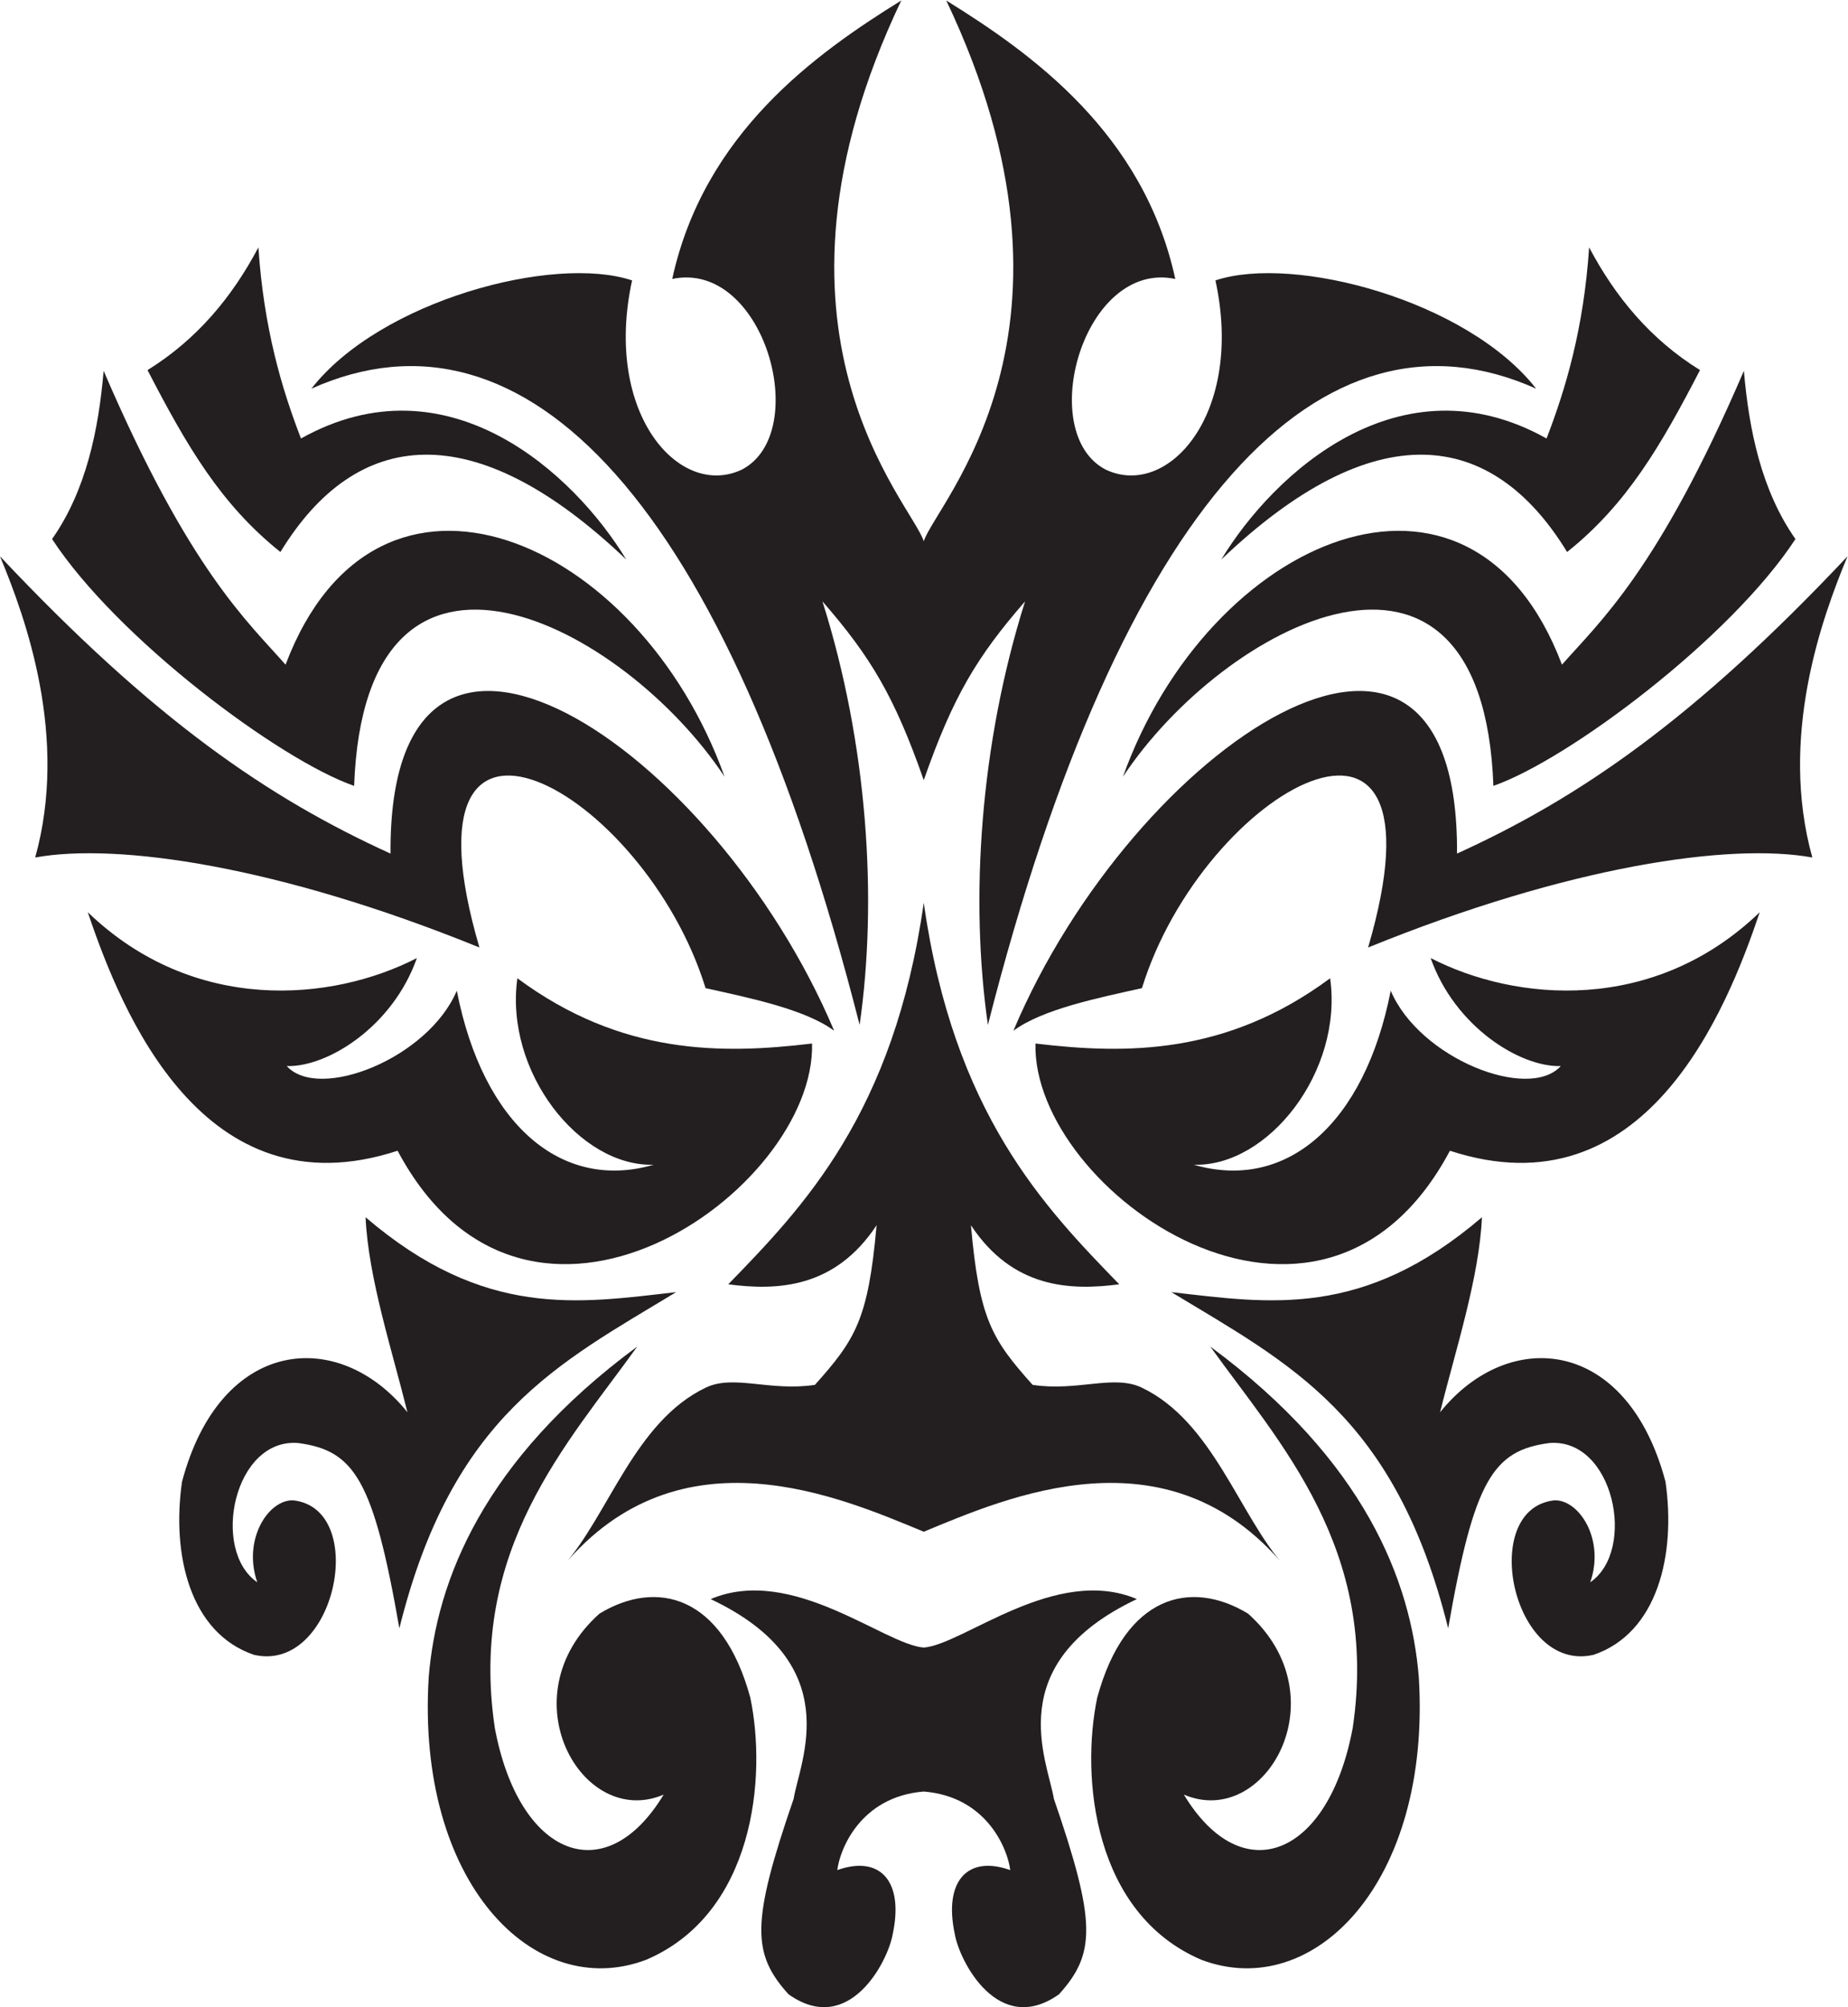 <?xml version="1.0" encoding="UTF-8" standalone="no"?>
<svg
   xmlns:dc="http://purl.org/dc/elements/1.1/"
   xmlns:cc="http://creativecommons.org/ns#"
   xmlns:rdf="http://www.w3.org/1999/02/22-rdf-syntax-ns#"
   xmlns:svg="http://www.w3.org/2000/svg"
   xmlns="http://www.w3.org/2000/svg"
   viewBox="0 0 667.187 724.36"
   height="724.36"
   width="667.187"
   xml:space="preserve"
   id="svg2"
   version="1.1"><defs
     id="defs6" /><g
     transform="matrix(1.333,0,0,-1.333,0,724.36)"
     id="g10"><g
       transform="scale(0.1)"
       id="g12"><path
         id="path14"
         style="fill:#231f20;fill-opacity:1;fill-rule:evenodd;stroke:none"
         d="m 699.848,4764.32 c 14.593,-218.71 62.972,-381.93 115.328,-517.39 397.654,222.19 740.344,-95.62 880.894,-327.64 -413.53,394.03 -731.695,355.94 -936.574,20.32 -161.703,129 -253.855,287.61 -359.922,492.46 133.824,83.04 228.957,197.48 300.274,332.25 z m 3604.172,0 c -14.59,-218.71 -62.97,-381.93 -115.33,-517.39 -397.65,222.19 -740.34,-95.62 -880.89,-327.64 413.53,394.03 731.69,355.94 936.58,20.32 161.69,129 253.84,287.61 359.91,492.46 -133.82,83.04 -228.95,197.48 -300.27,332.25 z m 419.18,-334.19 c -232.34,-540.71 -390.97,-679.72 -492.74,-795.58 -247.56,654.15 -957.36,343.41 -1189,-303.3 273.06,412.34 973.71,779.14 1003.31,-24.8 201.08,69.77 641.09,397.93 818.05,668.2 -92.11,131.21 -125.96,295.46 -139.62,455.48 z m 280.67,-502.18 c -416.96,-442.87 -727.29,-654.62 -1057.68,-804.83 6.01,881.86 -876.63,290.99 -1201.48,-479.57 79.5,58.63 230.43,88.99 348.19,115.3 167.04,540.61 848.85,915.67 612.48,110 544.05,221.23 980.67,284.17 1203.14,243.67 -90.41,325.35 24.67,645.78 95.35,815.43 z M 0,3927.95 c 416.953,-442.87 727.285,-654.62 1057.68,-804.83 -6.01,881.86 876.62,290.99 1201.48,-479.57 -79.5,58.63 -230.45,88.99 -348.19,115.3 -167.04,540.61 -848.85,915.67 -612.48,110 C 754.438,3090.08 317.816,3153.02 95.344,3112.52 185.766,3437.87 70.68,3758.3 0,3927.95 Z m 280.668,502.18 c 232.34,-540.71 390.957,-679.72 492.738,-795.58 247.564,654.15 957.364,343.41 1189.014,-303.3 -273.07,412.34 -973.721,779.14 -1003.322,-24.8 -201.078,69.77 -641.086,397.93 -818.059,668.2 92.113,131.21 125.969,295.46 139.629,455.48 v 0" /><path
         id="path16"
         style="fill:#231f20;fill-opacity:1;fill-rule:evenodd;stroke:none"
         d="m 990.141,2138.55 c 322.119,-275.77 576.679,-232.91 841.169,-202.7 -318.16,-192.87 -606.51,-332.96 -749.67,-910.16 -70.28,402.47 -121.691,481 -273.417,501.58 -174.907,14.92 -238.004,-290.25 -111.403,-376.96 -40.593,116.05 30.922,225.76 98.469,221.7 C 1000.02,1347.86 908.5,903.348 687.91,953.887 513.668,1013.09 464.605,1226.33 493.035,1422.68 c 104.137,391.86 424.86,418.64 610.465,187.97 -41.1,166.13 -106.043,363.9 -113.359,527.9 z m 3023.579,0 c -322.12,-275.77 -576.67,-232.91 -841.16,-202.7 318.15,-192.87 606.5,-332.96 749.67,-910.16 70.28,402.47 121.69,481 273.41,501.58 174.92,14.92 238,-290.25 111.4,-376.96 40.6,116.05 -30.91,225.76 -98.47,221.7 -204.71,-24.15 -113.21,-468.662 107.39,-418.123 174.25,59.203 223.31,272.443 194.87,468.793 -104.13,391.86 -424.85,418.64 -610.46,187.97 41.09,166.13 106.04,363.9 113.35,527.9 v 0" /><path
         id="path18"
         style="fill:#231f20;fill-opacity:1;fill-rule:evenodd;stroke:none"
         d="m 2501.93,2989.94 c -81.1,-571.02 -327.13,-824.63 -529.45,-1032.89 133.7,-17.62 288.98,-10.74 401.68,159.9 -22.57,-254.92 -57.03,-308.96 -167.03,-432.16 -122.05,-18.42 -219.29,28.69 -295.02,-7.23 -193.56,-91.83 -264.18,-346.31 -387.04,-483.26 317.16,378.9 753.39,185.08 976.86,92.89 223.47,92.19 659.71,286.01 976.87,-92.89 -122.86,136.95 -193.49,391.43 -387.04,483.26 -75.74,35.92 -172.97,-11.19 -295.02,7.23 -110,123.2 -144.47,177.24 -167.03,432.16 112.7,-170.64 267.98,-177.52 401.68,-159.9 -202.33,208.26 -448.35,461.87 -529.46,1032.89 z M 2328.22,2659.28 C 1966.87,4078.55 1422.24,4640.81 843.367,4381.8 c 186.203,238.45 656.183,363.89 868.563,293.09 -78.6,-361.16 129.17,-593.09 298.07,-511.82 190.48,100.56 58.95,567.86 -189.32,515.79 86.02,394.01 387.39,609.6 620.32,753.84 -426.8,-896.68 28.54,-1360.89 60.93,-1464.04 32.39,103.15 487.74,567.36 60.94,1464.04 232.93,-144.24 534.3,-359.83 620.31,-753.84 -248.26,52.07 -379.79,-415.23 -189.31,-515.79 168.9,-81.27 376.67,150.66 298.06,511.82 212.38,70.8 682.36,-54.64 868.57,-293.09 -578.87,259.01 -1123.5,-303.25 -1484.86,-1722.52 -49.01,340.57 -21.48,760.5 100.72,1146.7 -130.6,-150.06 -195.03,-257.27 -274.43,-484.04 -79.39,226.77 -143.83,333.98 -274.41,484.04 122.19,-386.2 149.72,-806.13 100.7,-1146.7 v 0" /><path
         id="path20"
         style="fill:#231f20;fill-opacity:1;fill-rule:evenodd;stroke:none"
         d="m 2501.93,973.547 c -106.94,7.976 -356.96,224.603 -577.17,131.243 370.31,-174.985 241.87,-437.399 224.7,-540.845 -115.26,-334.629 -113.27,-418.879 -13.92,-528.976 163.67,-116.375 269.72,88.84 282.37,163.058 30.74,143.407 -34.76,214.336 -150.14,173.047 6.19,53.699 61.06,198.77 234.16,212.727 173.1,-13.957 227.98,-159.028 234.18,-212.727 -115.39,41.289 -180.9,-29.64 -150.15,-173.047 12.65,-74.218 118.7,-279.433 282.37,-163.058 99.35,110.097 101.33,194.347 -13.93,528.976 -17.17,103.446 -145.61,365.86 224.71,540.845 -220.22,93.36 -470.23,-123.267 -577.18,-131.243 v 0" /><path
         id="path22"
         style="fill:#231f20;fill-opacity:1;fill-rule:evenodd;stroke:none"
         d="M 1725.91,1788.46 C 1307.16,1479.49 1182.5,1153.33 1161.17,893.789 1126.71,337.5 1446.2,13.465 1749.77,128.164 2042.75,252.898 2077.21,622.813 2032.14,837.883 1956.56,1115.9 1778.89,1159.38 1623.8,1065.58 1371.82,840.945 1576.54,480.781 1797.5,575.5 1639.08,313.348 1405.1,407.754 1340.14,756.152 1268.01,1240.8 1537.67,1526.09 1725.91,1788.46 Z m 1552.05,0 C 3696.7,1479.49 3821.36,1153.33 3842.7,893.789 3877.16,337.5 3557.68,13.465 3254.09,128.164 c -292.96,124.734 -327.43,494.649 -282.36,709.719 75.58,278.017 253.25,321.497 408.34,227.697 251.97,-224.635 47.27,-584.799 -173.7,-490.08 158.42,-262.152 392.4,-167.746 457.36,180.652 72.12,484.648 -197.53,769.938 -385.77,1032.308 v 0" /><path
         id="path24"
         style="fill:#231f20;fill-opacity:1;fill-rule:evenodd;stroke:none"
         d="m 3602.56,2785.55 c -280.93,-208.11 -552.54,-206.06 -798.08,-176.67 -9.94,-399.63 770.73,-950.7 1122.53,-290.25 527.07,-172.48 748.33,376.5 839.08,645.72 -287.67,-276.74 -661.79,-242.21 -891.29,-124.1 65.3,-185.75 242.42,-295.82 352.43,-292.39 -87.06,-95.9 -382.84,20.52 -460.57,204.03 -70.94,-362.32 -283.48,-543.85 -533.3,-471.13 201.33,-6.18 404.51,252.46 369.2,504.79 z m -2201.25,0 c 280.92,-208.11 552.54,-206.06 798.08,-176.67 9.93,-399.63 -770.74,-950.7 -1122.53,-290.25 -527.079,-172.48 -748.34,376.5 -839.087,645.72 287.676,-276.74 661.793,-242.21 891.297,-124.1 -65.3,-185.75 -242.422,-295.82 -352.445,-292.39 87.07,-95.9 382.855,20.52 460.585,204.03 70.93,-362.32 283.49,-543.85 533.3,-471.13 -201.33,-6.18 -404.52,252.46 -369.2,504.79 v 0" /></g></g></svg>